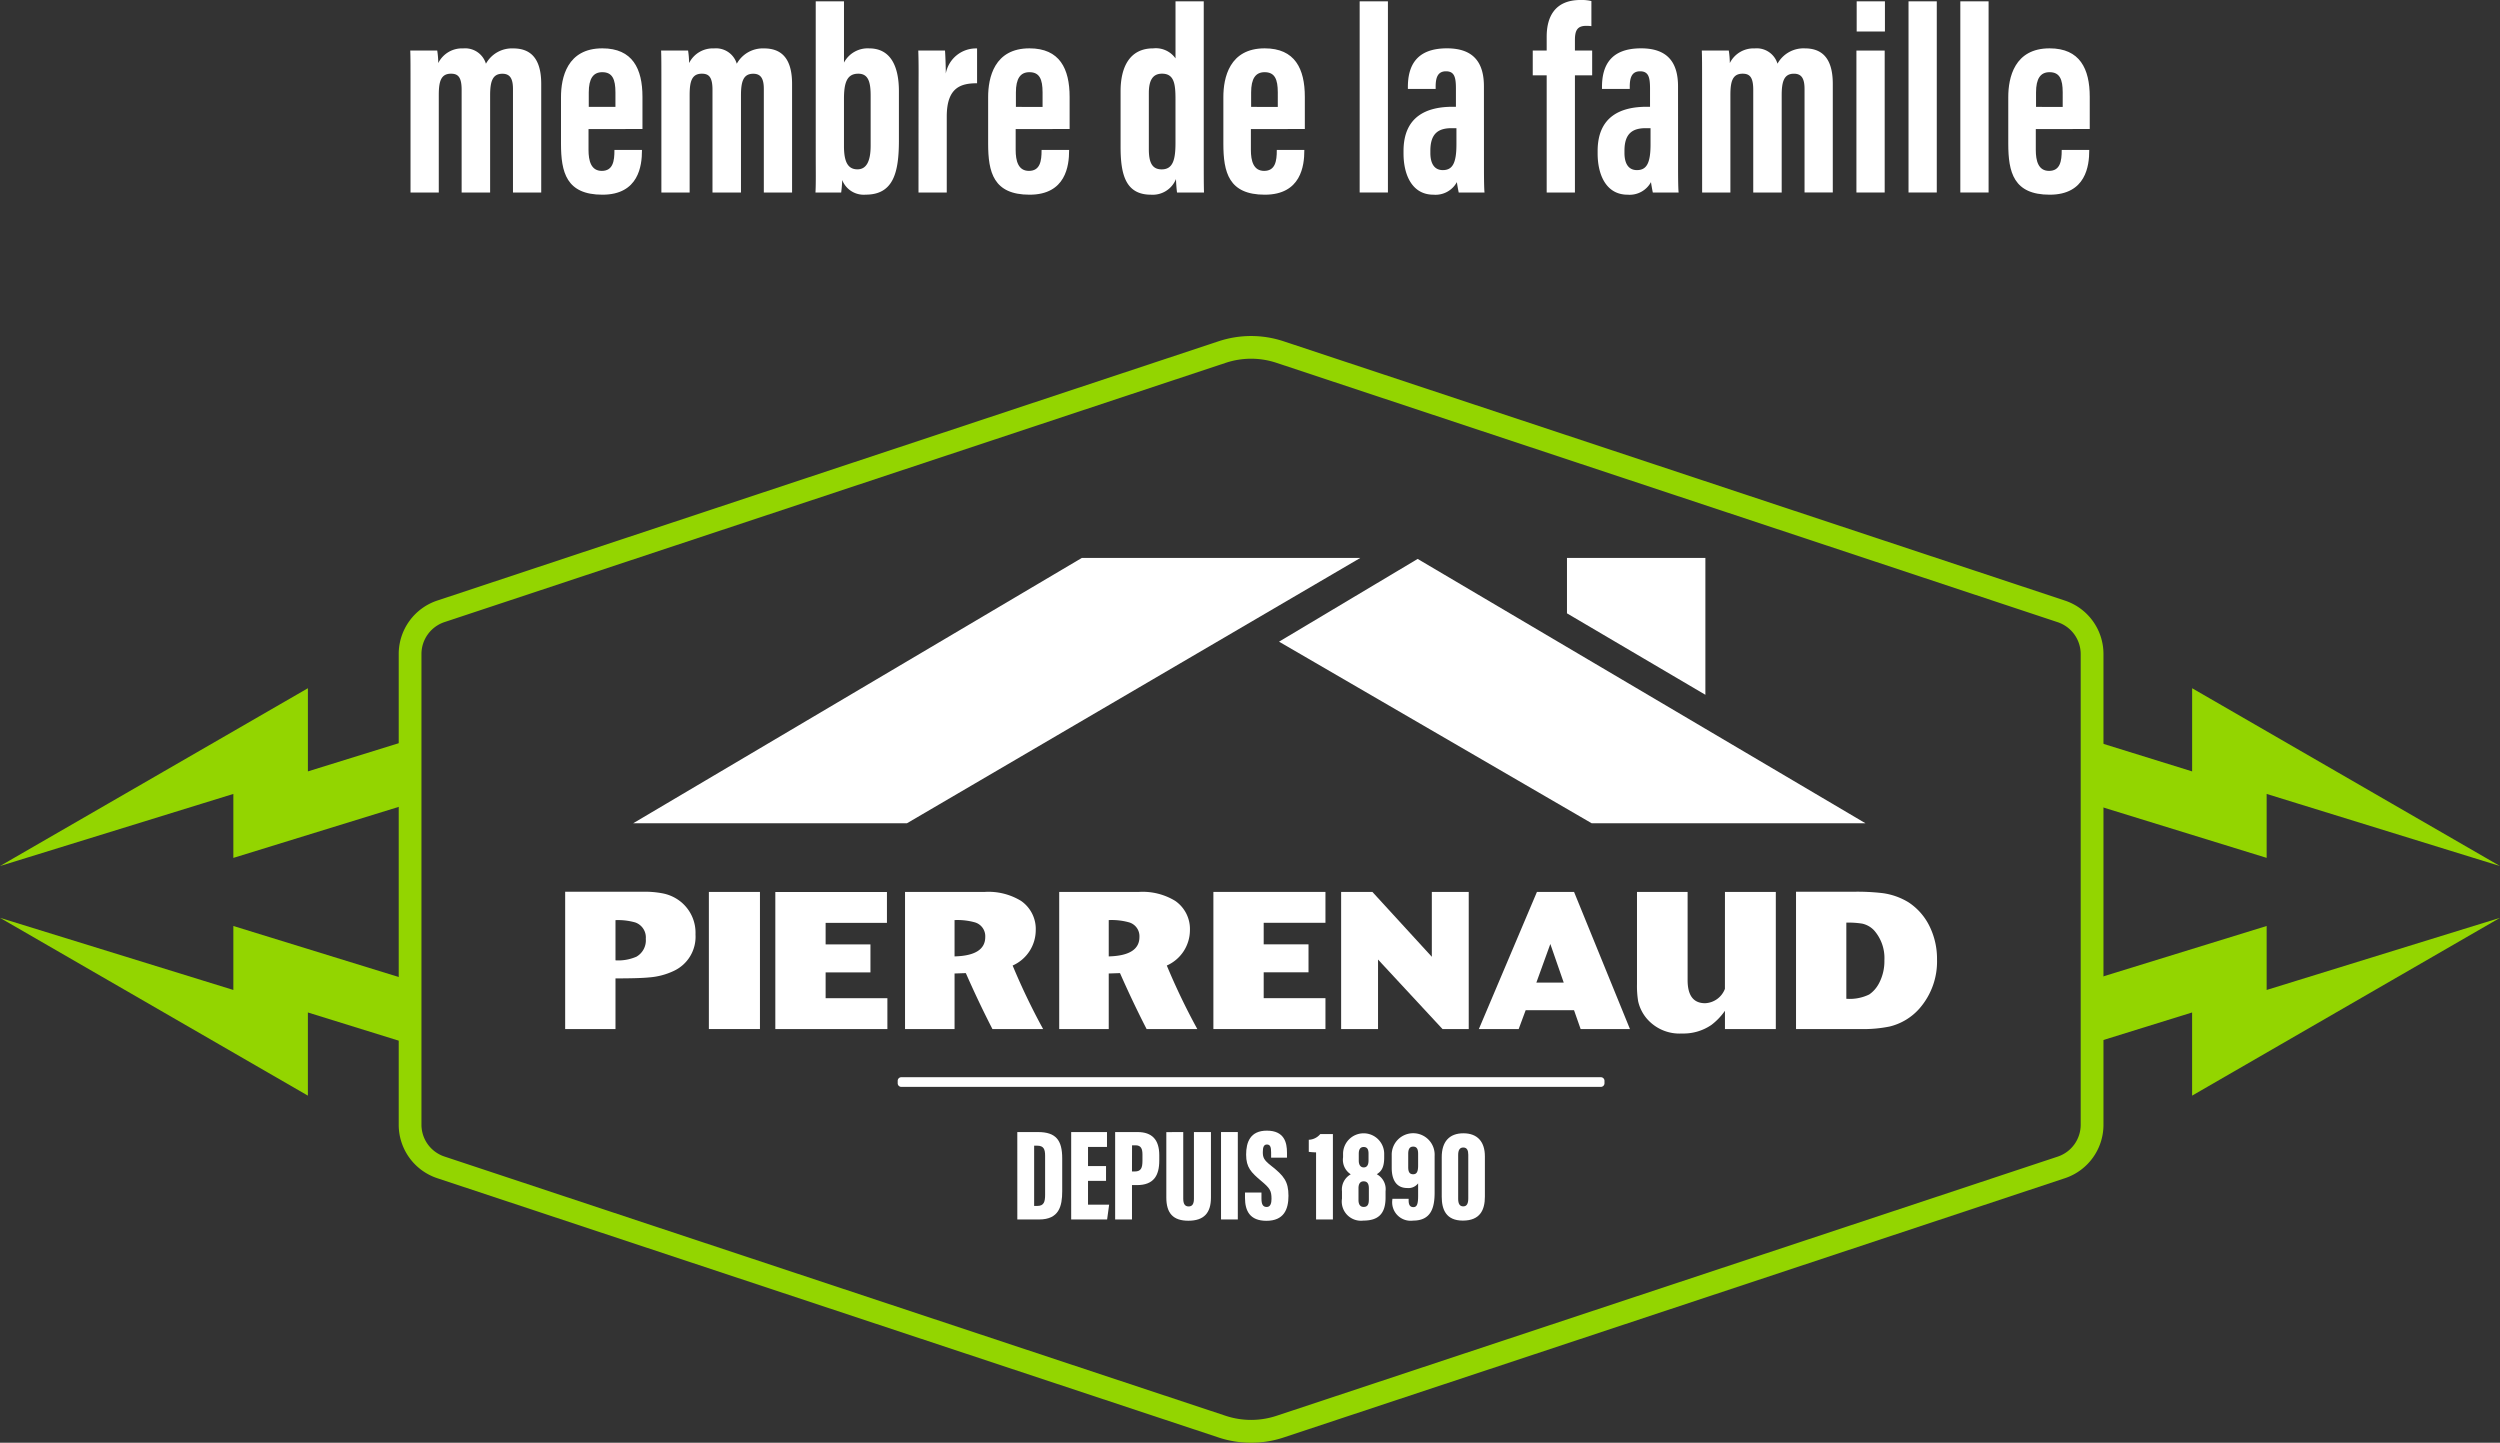 <svg xmlns="http://www.w3.org/2000/svg" xmlns:xlink="http://www.w3.org/1999/xlink" id="Groupe_52" data-name="Groupe 52" width="290.014" height="167.365" viewBox="0 0 290.014 167.365"><rect x="0" y="0" width="290.014" height="167.365" fill="#333333" stroke="none"/><defs><clipPath id="clip-path"><rect id="Rectangle_28" data-name="Rectangle 28" width="290.014" height="167.365" fill="none"></rect></clipPath></defs><g id="Groupe_51" data-name="Groupe 51" clip-path="url(#clip-path)"><path id="Trac&#xE9;_110" data-name="Trac&#xE9; 110" d="M47.623,10.639c0-3.277,0-4.03-.031-4.773h3.129a10.221,10.221,0,0,1,.12,1.45,3.066,3.066,0,0,1,2.892-1.7,2.512,2.512,0,0,1,2.638,1.777,3.449,3.449,0,0,1,3.163-1.777c1.788,0,3.251.9,3.251,4.119v12.6H59.508v-12c0-1.148-.3-1.78-1.225-1.78-1.152,0-1.426.893-1.426,2.518V22.331H53.552V10.408c0-1.5-.446-1.859-1.233-1.859-1.169,0-1.418.9-1.418,2.472v11.31H47.623Z" fill="#fff"></path><path id="Trac&#xE9;_111" data-name="Trac&#xE9; 111" d="M68.272,14.971V17.39c0,1.272.294,2.434,1.54,2.434,1.305,0,1.465-1.167,1.465-2.352v-.079h3.194v.075c0,1.728-.368,5.118-4.584,5.118-4.194,0-4.808-2.6-4.808-5.926v-5.4c0-2.252.71-5.652,4.792-5.652,3.515,0,4.659,2.37,4.659,5.628v3.731ZM71.394,12.4V10.719c0-1.523-.352-2.345-1.526-2.345-1.056,0-1.568.748-1.568,2.349V12.4Z" fill="#fff"></path><path id="Trac&#xE9;_112" data-name="Trac&#xE9; 112" d="M76.724,10.639c0-3.277,0-4.03-.032-4.773h3.13a10.375,10.375,0,0,1,.119,1.45,3.067,3.067,0,0,1,2.892-1.7,2.512,2.512,0,0,1,2.638,1.777,3.452,3.452,0,0,1,3.163-1.777c1.789,0,3.251.9,3.251,4.119v12.6H88.608v-12c0-1.148-.3-1.78-1.225-1.78-1.152,0-1.426.893-1.426,2.518V22.331H82.652V10.408c0-1.5-.446-1.859-1.232-1.859-1.17,0-1.418.9-1.418,2.472v11.31H76.724Z" fill="#fff"></path><path id="Trac&#xE9;_113" data-name="Trac&#xE9; 113" d="M94.629.156h3.278V7.261a3.11,3.11,0,0,1,2.919-1.649c2.447,0,3.453,2.005,3.453,4.978v5.691c0,3.755-.648,6.3-3.855,6.3a2.677,2.677,0,0,1-2.725-1.7,14.124,14.124,0,0,1-.119,1.458H94.6c.06-1.12.031-2.579.031-4.242ZM101,16.888V11.113c0-1.551-.244-2.564-1.435-2.564-1.322,0-1.66,1.053-1.66,2.934v5.461c0,1.83.451,2.7,1.565,2.7.991,0,1.53-.844,1.53-2.753" fill="#fff"></path><path id="Trac&#xE9;_114" data-name="Trac&#xE9; 114" d="M106.556,11.446c0-2.733.029-3.9-.031-5.58h3.1c.032.317.092,1.782.092,2.666a3.565,3.565,0,0,1,3.629-2.913v4.04c-1.88,0-3.517.48-3.517,3.854v8.819h-3.278Z" fill="#fff"></path><path id="Trac&#xE9;_115" data-name="Trac&#xE9; 115" d="M117.823,14.971V17.39c0,1.272.294,2.434,1.539,2.434,1.305,0,1.466-1.167,1.466-2.352v-.079h3.194v.075c0,1.728-.369,5.118-4.584,5.118-4.194,0-4.808-2.6-4.808-5.926v-5.4c0-2.252.71-5.652,4.791-5.652,3.516,0,4.66,2.37,4.66,5.628v3.731Zm3.121-2.566V10.719c0-1.523-.351-2.345-1.526-2.345-1.056,0-1.567.748-1.567,2.349V12.4Z" fill="#fff"></path><path id="Trac&#xE9;_116" data-name="Trac&#xE9; 116" d="M139.641.155V17.766c0,2.508,0,3.671.031,4.566h-3.129c-.06-.415-.12-1.306-.12-1.567a2.909,2.909,0,0,1-2.9,1.821c-2.958,0-3.529-2.36-3.529-5.55V10.588c0-2.863,1.093-4.977,3.779-4.977a2.8,2.8,0,0,1,2.593,1.161V.155Zm-6.369,10.637V17.3c0,1.52.36,2.349,1.491,2.349,1.34,0,1.6-1.2,1.6-3.08V11.5c0-1.781-.163-2.953-1.561-2.953-1.138,0-1.53.864-1.53,2.243" fill="#fff"></path><path id="Trac&#xE9;_117" data-name="Trac&#xE9; 117" d="M145.11,14.971V17.39c0,1.272.294,2.434,1.539,2.434,1.3,0,1.466-1.167,1.466-2.352v-.079h3.194v.075c0,1.728-.369,5.118-4.584,5.118-4.194,0-4.808-2.6-4.808-5.926v-5.4c0-2.252.71-5.652,4.792-5.652,3.516,0,4.659,2.37,4.659,5.628v3.731Zm3.121-2.566V10.719c0-1.523-.351-2.345-1.526-2.345-1.056,0-1.567.748-1.567,2.349V12.4Z" fill="#fff"></path><rect id="Rectangle_23" data-name="Rectangle 23" width="3.278" height="22.176" transform="translate(157.728 0.155)" fill="#fff"></rect><path id="Trac&#xE9;_118" data-name="Trac&#xE9; 118" d="M172.148,18.961c0,1.037,0,2.744.064,3.371h-2.993c-.068-.309-.184-.974-.212-1.207a2.823,2.823,0,0,1-2.716,1.461c-2.475,0-3.474-2.293-3.474-4.778v-.286c0-4.057,2.733-5.136,5.7-5.136h.378v-2.1c0-1.29-.154-2.015-1.152-2.015-.971,0-1.2.757-1.2,1.78v.268h-3.221V10.1c0-2.384.914-4.493,4.533-4.493,3.177,0,4.289,1.753,4.289,4.413Zm-3.193-4.093h-.545c-1.5,0-2.48.566-2.48,2.618v.259c0,1.161.421,1.988,1.444,1.988,1.1,0,1.581-.758,1.581-2.978Z" fill="#fff"></path><path id="Trac&#xE9;_119" data-name="Trac&#xE9; 119" d="M179.424,22.331V8.74h-1.617V5.865h1.617V4.248c0-2.271.933-4.249,3.932-4.249a4.823,4.823,0,0,1,1.255.124V3.036A3.9,3.9,0,0,0,184,3c-1.048,0-1.3.566-1.3,1.654V5.865H184.7V8.74H182.7V22.331Z" fill="#fff"></path><path id="Trac&#xE9;_120" data-name="Trac&#xE9; 120" d="M194.665,18.961c0,1.037,0,2.744.064,3.371h-2.993c-.068-.309-.184-.974-.212-1.207a2.823,2.823,0,0,1-2.716,1.461c-2.475,0-3.474-2.293-3.474-4.778v-.286c0-4.057,2.733-5.136,5.7-5.136h.378v-2.1c0-1.29-.154-2.015-1.152-2.015-.971,0-1.2.757-1.2,1.78v.268h-3.221V10.1c0-2.384.914-4.493,4.533-4.493,3.177,0,4.289,1.753,4.289,4.413Zm-3.193-4.093h-.545c-1.495,0-2.48.566-2.48,2.618v.259c0,1.161.421,1.988,1.444,1.988,1.1,0,1.581-.758,1.581-2.978Z" fill="#fff"></path><path id="Trac&#xE9;_121" data-name="Trac&#xE9; 121" d="M197.451,10.639c0-3.277,0-4.03-.032-4.773h3.13a10.22,10.22,0,0,1,.12,1.45,3.066,3.066,0,0,1,2.892-1.7A2.512,2.512,0,0,1,206.2,7.388a3.449,3.449,0,0,1,3.163-1.777c1.788,0,3.251.9,3.251,4.119v12.6h-3.277v-12c0-1.148-.3-1.78-1.225-1.78-1.152,0-1.426.893-1.426,2.518V22.331h-3.3V10.408c0-1.5-.446-1.859-1.233-1.859-1.169,0-1.418.9-1.418,2.472v11.31h-3.278Z" fill="#fff"></path><path id="Trac&#xE9;_122" data-name="Trac&#xE9; 122" d="M215.356,5.866h3.278V22.332h-3.278Zm.029-5.711h3.277v3.5h-3.277Z" fill="#fff"></path><rect id="Rectangle_24" data-name="Rectangle 24" width="3.278" height="22.176" transform="translate(221.399 0.155)" fill="#fff"></rect><rect id="Rectangle_25" data-name="Rectangle 25" width="3.278" height="22.176" transform="translate(227.409 0.155)" fill="#fff"></rect><path id="Trac&#xE9;_123" data-name="Trac&#xE9; 123" d="M236.164,14.971V17.39c0,1.272.294,2.434,1.539,2.434,1.3,0,1.466-1.167,1.466-2.352v-.079h3.194v.075c0,1.728-.369,5.118-4.584,5.118-4.194,0-4.808-2.6-4.808-5.926v-5.4c0-2.252.71-5.652,4.791-5.652,3.516,0,4.66,2.37,4.66,5.628v3.731Zm3.121-2.566V10.719c0-1.523-.351-2.345-1.526-2.345-1.056,0-1.567.748-1.567,2.349V12.4Z" fill="#fff"></path><path id="Trac&#xE9;_124" data-name="Trac&#xE9; 124" d="M145.135,167.365a11.965,11.965,0,0,1-3.768-.606L50.733,136.68a6.528,6.528,0,0,1-4.48-6.206v-54.6a6.533,6.533,0,0,1,4.48-6.208l90.634-30.077a11.961,11.961,0,0,1,7.533,0l90.635,30.079a6.528,6.528,0,0,1,4.479,6.207v54.6a6.528,6.528,0,0,1-4.479,6.207L148.9,166.759a11.942,11.942,0,0,1-3.765.606m0-125.751a9.318,9.318,0,0,0-2.936.474L51.565,72.166a3.9,3.9,0,0,0-2.673,3.7v54.6a3.892,3.892,0,0,0,2.672,3.7l90.635,30.08a9.377,9.377,0,0,0,5.869,0L238.7,134.176a3.9,3.9,0,0,0,2.672-3.7v-54.6a3.9,3.9,0,0,0-2.672-3.7L148.068,42.088a9.285,9.285,0,0,0-2.933-.474" fill="#93d500"></path><path id="Trac&#xE9;_125" data-name="Trac&#xE9; 125" d="M185.711,124.963H104.556a.418.418,0,0,0-.418.418v.285a.418.418,0,0,0,.418.418h81.155a.418.418,0,0,0,.418-.418v-.285a.418.418,0,0,0-.418-.418" fill="#fff"></path><path id="Trac&#xE9;_126" data-name="Trac&#xE9; 126" d="M118.013,131.325h2.4c2.089,0,2.81.952,2.81,3.051v3.812c0,1.747-.37,3.277-2.678,3.277h-2.53Zm1.953,8.568h.38c.765,0,.892-.5.892-1.29v-4.54c0-.749-.168-1.157-.907-1.157h-.365Z" fill="#fff"></path><path id="Trac&#xE9;_127" data-name="Trac&#xE9; 127" d="M128.306,136.986h-2.09v2.764h2.45l-.234,1.714h-4.169V131.325h4.154v1.724h-2.2v2.223h2.09Z" fill="#fff"></path><path id="Trac&#xE9;_128" data-name="Trac&#xE9; 128" d="M129.363,131.325h2.6c1.684,0,2.519.89,2.519,2.686v.62c0,1.775-.67,2.847-2.594,2.847h-.572v3.986h-1.953Zm1.953,4.573h.316c.74,0,.9-.414.9-1.259v-.7c0-.655-.153-1.078-.8-1.078h-.409Z" fill="#fff"></path><path id="Trac&#xE9;_129" data-name="Trac&#xE9; 129" d="M137.263,131.325v7.722c0,.591.18.907.625.907.47,0,.615-.36.615-.907v-7.722h1.974v7.6c0,1.8-.825,2.686-2.62,2.686-1.762,0-2.557-.859-2.557-2.7v-7.579Z" fill="#fff"></path><rect id="Rectangle_26" data-name="Rectangle 26" width="1.947" height="10.14" transform="translate(141.646 131.324)" fill="#fff"></rect><path id="Trac&#xE9;_130" data-name="Trac&#xE9; 130" d="M146.337,138.339v.7c0,.667.166.977.61.977s.555-.459.555-.938c0-.957-.18-1.234-1.215-2.1-1.142-.968-1.729-1.54-1.729-3.034,0-1.448.479-2.783,2.4-2.783,2.039,0,2.34,1.391,2.34,2.551v.584h-1.841v-.607c0-.616-.1-.92-.487-.92-.359,0-.476.31-.476.884,0,.611.111.912.95,1.566,1.491,1.172,2.026,1.83,2.026,3.5,0,1.588-.542,2.9-2.557,2.9-1.934,0-2.486-1.167-2.486-2.669v-.608Z" fill="#fff"></path><path id="Trac&#xE9;_131" data-name="Trac&#xE9; 131" d="M152.671,141.464v-7.782a7.382,7.382,0,0,1-.845-.063v-1.4a1.815,1.815,0,0,0,1.333-.662h1.465v9.906Z" fill="#fff"></path><path id="Trac&#xE9;_132" data-name="Trac&#xE9; 132" d="M155.677,139.047v-.857a2,2,0,0,1,1.019-1.963,2,2,0,0,1-.893-1.972v-.371a2.386,2.386,0,1,1,4.771.035v.358c0,1.227-.379,1.636-.861,1.94a1.959,1.959,0,0,1,1.019,1.967v.752c0,1.924-.9,2.66-2.579,2.66a2.227,2.227,0,0,1-2.476-2.549m3.119.144V137.86c0-.638-.252-.818-.612-.818s-.591.244-.591.8v1.36c0,.518.2.808.6.808s.6-.222.6-.818m-1.168-5.354v.8c0,.513.22.789.576.789s.557-.258.557-.814v-.788c0-.457-.131-.767-.567-.767-.409,0-.566.319-.566.778" fill="#fff"></path><path id="Trac&#xE9;_133" data-name="Trac&#xE9; 133" d="M163.41,139.069v.192c0,.466.136.772.548.772.436,0,.552-.392.552-1.324v-1.434a1.409,1.409,0,0,1-1.263.542c-1.239,0-1.8-.92-1.8-2.334v-1.461a2.491,2.491,0,1,1,4.977.07v4.248c0,1.69-.367,3.256-2.49,3.256a2.143,2.143,0,0,1-2.412-2.44v-.087Zm-.049-5.207V135.4c0,.518.14.82.572.82s.577-.321.577-1.022v-1.351c0-.532-.141-.833-.572-.833-.415,0-.577.295-.577.848" fill="#fff"></path><path id="Trac&#xE9;_134" data-name="Trac&#xE9; 134" d="M172.255,134.146v4.671c0,1.534-.55,2.779-2.559,2.779-1.947,0-2.447-1.288-2.447-2.769v-4.6c0-1.778.875-2.759,2.512-2.759s2.494.988,2.494,2.675m-3.1-.155v5.059c0,.573.16.9.591.9s.582-.35.582-.928v-5.06c0-.492-.135-.843-.582-.843-.421,0-.591.327-.591.873" fill="#fff"></path><path id="Trac&#xE9;_135" data-name="Trac&#xE9; 135" d="M79.17,104.776a4.785,4.785,0,0,0-2.343-1.149,10.95,10.95,0,0,0-2.253-.18H65.562v15.929H71.4V113.5q2.748,0,3.875-.113a8.024,8.024,0,0,0,2.861-.743,4.368,4.368,0,0,0,2.546-4.236,4.628,4.628,0,0,0-1.509-3.627m-5.385,6.218a5.237,5.237,0,0,1-2.388.406v-4.664a7.312,7.312,0,0,1,2.3.27,1.84,1.84,0,0,1,1.216,1.893,2.18,2.18,0,0,1-1.126,2.1" fill="#fff"></path><rect id="Rectangle_27" data-name="Rectangle 27" width="5.926" height="15.906" transform="translate(82.233 103.469)" fill="#fff"></rect><path id="Trac&#xE9;_136" data-name="Trac&#xE9; 136" d="M95.777,112.8h5.2v-3.244h-5.2v-2.5h7.113v-3.582H89.942v15.906h13v-3.583H95.777Z" fill="#fff"></path><path id="Trac&#xE9;_137" data-name="Trac&#xE9; 137" d="M120.152,107.929a3.96,3.96,0,0,0-1.712-3.425,7.25,7.25,0,0,0-4.213-1.036h-9.238v15.907h5.745v-6.444l1.307-.045q1.509,3.424,3.086,6.489h5.881a76.667,76.667,0,0,1-3.537-7.368,4.5,4.5,0,0,0,2.681-4.078m-9.418,3.019v-4.213a7.574,7.574,0,0,1,2.3.248,1.674,1.674,0,0,1,1.261,1.712q0,2.163-3.56,2.253" fill="#fff"></path><path id="Trac&#xE9;_138" data-name="Trac&#xE9; 138" d="M138.038,107.929a3.959,3.959,0,0,0-1.713-3.425,7.25,7.25,0,0,0-4.213-1.036h-9.238v15.907h5.746v-6.444l1.306-.045q1.511,3.424,3.087,6.489h5.881a76.474,76.474,0,0,1-3.538-7.368,4.5,4.5,0,0,0,2.682-4.078m-9.418,3.019v-4.213a7.567,7.567,0,0,1,2.3.248,1.674,1.674,0,0,1,1.261,1.712q0,2.163-3.559,2.253" fill="#fff"></path><path id="Trac&#xE9;_139" data-name="Trac&#xE9; 139" d="M140.76,119.375h13v-3.582h-7.165v-3h5.2v-3.244h-5.2v-2.5h7.165v-3.582h-13Z" fill="#fff"></path><path id="Trac&#xE9;_140" data-name="Trac&#xE9; 140" d="M105.219,95.5l52.588-30.778H125.5L73.458,95.5Z" fill="#fff"></path><path id="Trac&#xE9;_141" data-name="Trac&#xE9; 141" d="M197.834,64.724H181.778v6.427L197.834,80.6Z" fill="#fff"></path><path id="Trac&#xE9;_142" data-name="Trac&#xE9; 142" d="M166.1,110.994l-6.894-7.525h-3.627v15.907h4.28V111.31l7.481,8.066h3.041V103.469H166.1Z" fill="#fff"></path><path id="Trac&#xE9;_143" data-name="Trac&#xE9; 143" d="M178.293,103.469l-6.736,15.906h4.618l.811-2.186h5.61l.766,2.186h5.722L182.6,103.469Zm-.068,10.521,1.622-4.483,1.555,4.483Z" fill="#fff"></path><path id="Trac&#xE9;_144" data-name="Trac&#xE9; 144" d="M200.1,114.711a2.574,2.574,0,0,1-2.3,1.667q-2.028,0-2.028-2.681V103.469H189.9v10.7a10.874,10.874,0,0,0,.135,1.983,4.672,4.672,0,0,0,1.036,2.05,5,5,0,0,0,4.056,1.69,5.724,5.724,0,0,0,3.4-.991,7.277,7.277,0,0,0,1.577-1.645v2.118h5.9V103.469h-5.9Z" fill="#fff"></path><path id="Trac&#xE9;_145" data-name="Trac&#xE9; 145" d="M221.417,104.685a7.713,7.713,0,0,0-3.065-1.082,25.456,25.456,0,0,0-3.288-.157h-6.715v15.929h7.458a15.14,15.14,0,0,0,3.4-.293,6.7,6.7,0,0,0,3.47-2.1,8.273,8.273,0,0,0,2.028-5.677,8.547,8.547,0,0,0-.9-3.92,6.968,6.968,0,0,0-2.388-2.7m-3.447,9.391a3.549,3.549,0,0,1-1.127,1.287,5.167,5.167,0,0,1-2.658.5v-8.832a10.07,10.07,0,0,1,1.825.113,2.668,2.668,0,0,1,1.42.813,4.861,4.861,0,0,1,1.171,3.434,5.507,5.507,0,0,1-.631,2.688" fill="#fff"></path><path id="Trac&#xE9;_146" data-name="Trac&#xE9; 146" d="M184.637,95.5H216.4L164.457,64.838l-16.081,9.6Z" fill="#fff"></path><path id="Trac&#xE9;_147" data-name="Trac&#xE9; 147" d="M0,100.464,27.07,92.1v7.421l20.521-6.331V85.8L35.717,89.486V79.838Z" fill="#93d500"></path><path id="Trac&#xE9;_148" data-name="Trac&#xE9; 148" d="M35.716,127.1v-9.648l11.875,3.687v-7.387L27.07,107.42v7.421L0,106.473Z" fill="#93d500"></path><path id="Trac&#xE9;_149" data-name="Trac&#xE9; 149" d="M290.014,106.473l-27.07,8.368V107.42l-20.521,6.331v7.387l11.874-3.687V127.1Z" fill="#93d500"></path><path id="Trac&#xE9;_150" data-name="Trac&#xE9; 150" d="M254.3,79.839v9.648L242.423,85.8v7.387l20.521,6.331V92.1l27.071,8.368Z" fill="#93d500"></path></g></svg>